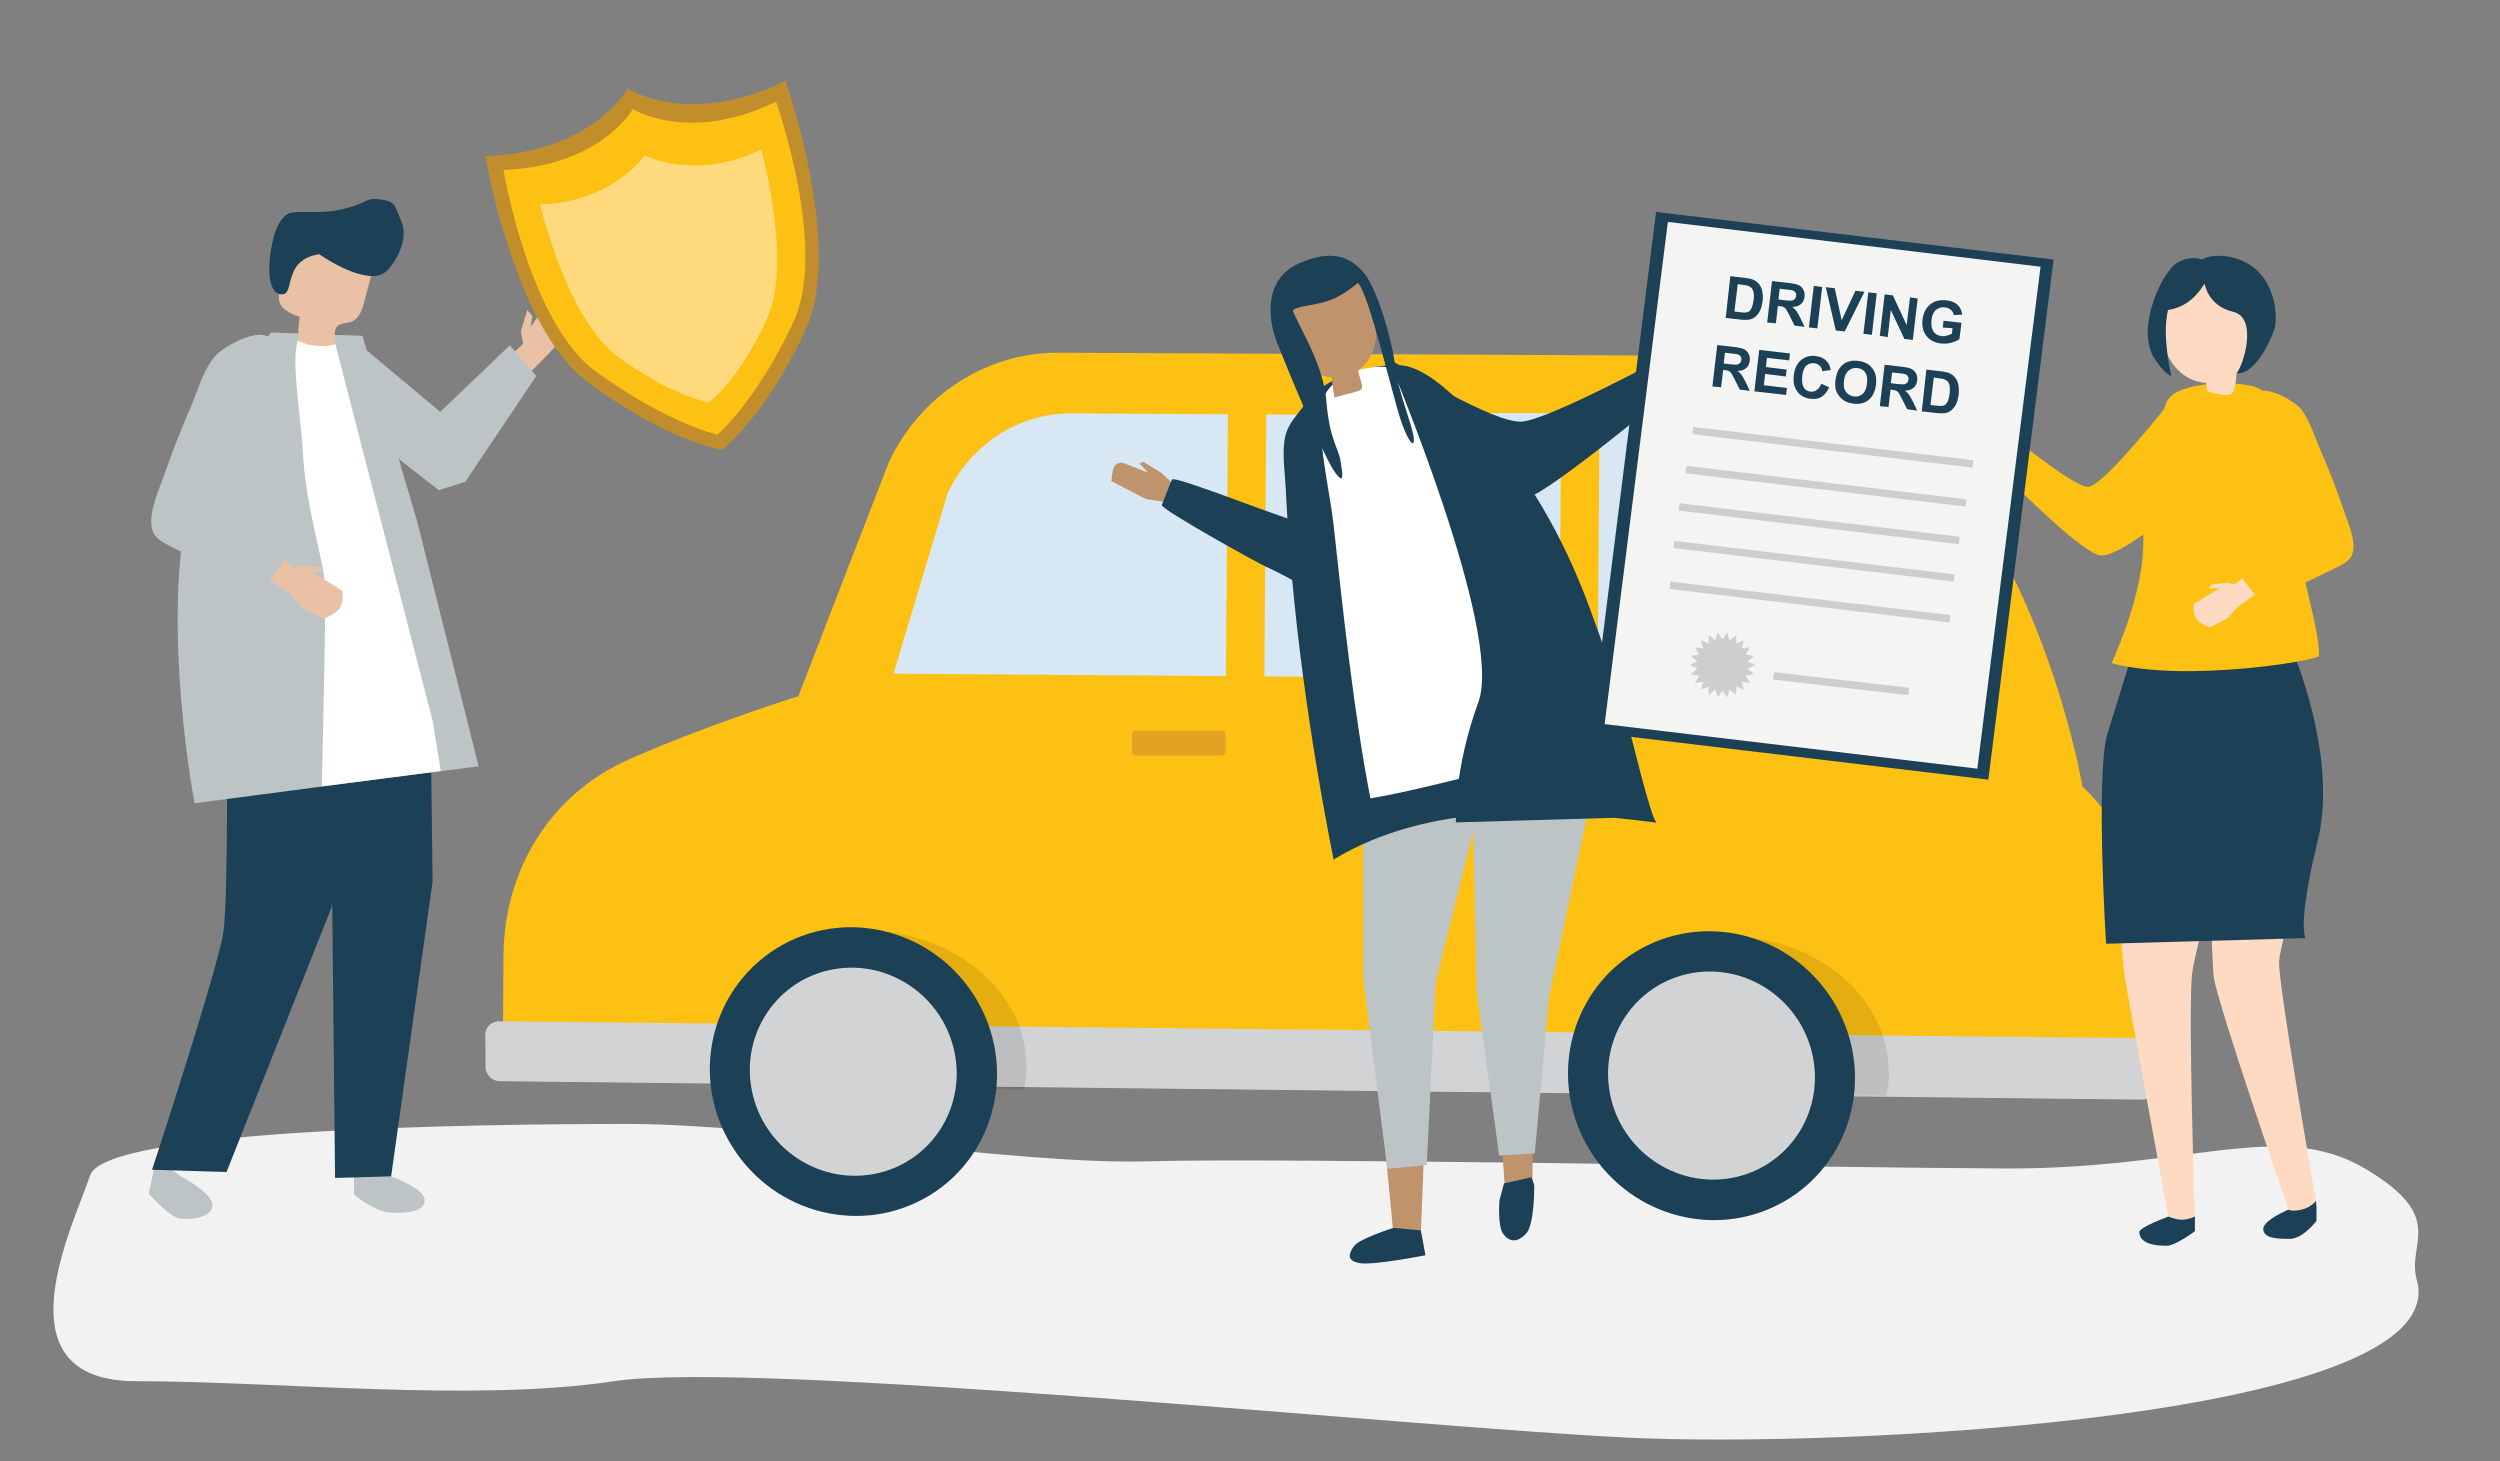 <?xml version="1.0" encoding="utf-8"?>
<!-- Generator: Adobe Illustrator 16.0.0, SVG Export Plug-In . SVG Version: 6.00 Build 0)  -->
<!DOCTYPE svg PUBLIC "-//W3C//DTD SVG 1.1//EN" "http://www.w3.org/Graphics/SVG/1.1/DTD/svg11.dtd">
<svg version="1.1" id="Layer_1" xmlns="http://www.w3.org/2000/svg" xmlns:xlink="http://www.w3.org/1999/xlink" x="0px" y="0px"
	 width="976.7px" height="570.8px" viewBox="0 0 976.7 570.8" style="enable-background:new 0 0 976.7 570.8;" xml:space="preserve"
	>
<rect x="0" y="0" width="976.7" height="570.8" fill="#808080" stroke="none"/>
<style type="text/css">
<![CDATA[
	.st0{opacity:0.1;fill:#030303;}
	.st1{fill:#E2A325;}
	.st2{fill:#EAC1A4;}
	.st3{fill:#1C4056;}
	.st4{fill:#BDC4C6;}
	.st5{fill:#BF946C;}
	.st6{fill:#F2F2F2;}
	.st7{fill:#F4F4F2;}
	.st8{fill:#C28E2C;}
	.st9{fill:#FDC113;}
	.st10{fill:#FEDAC2;}
	.st11{fill:#FFDA7D;}
	.st12{fill:#FFFFFF;}
	.st13{fill:#CDCED0;}
	.st14{fill:#D1D3D4;}
	.st15{fill:#D7E7F3;}
]]>
</style>
<path class="st6" d="M944.2,500c-4.1-14.6,12.3-24.3-20.5-43.6s-68.7,0.4-140.1,0.1c-71.4-0.3-284.3-4.3-334.9-2.8
	s-147.9-14.6-203.5-14.6s-204,1.7-210,20.1c-6,18.4-37.5,80.4,18,80.4s131.9,8.3,186.7,0c54.8-8.3,311,17.9,395.1,22
	C719.2,565.9,959.2,554,944.2,500z"/>
<g>
	<g>
		<path class="st9" d="M813.6,307.3c0,0-29.5-174.2-145.9-168.3l-254.2-1.2c-28.2-0.1-54,16.6-66.3,42.9L311.9,272
			c0,0-34.1,10.6-65.8,24.5c-31.7,13.9-49.1,44-49.4,76.6l-0.3,49.1l639.2,7.2l0.5-69.9C836.2,339.8,828.1,320.9,813.6,307.3z"/>
		<path class="st15" d="M711,171.3c-35.9-13.9-169.4-9.1-169.4-9.1l-123-0.7c-20.6-0.1-39.4,12.1-48.4,31.3l-21.1,70.4l191.6,1.4
			l224.2,1.7C765,266.2,746.9,185.2,711,171.3z"/>
		<g>
			<path class="st14" d="M189.7,416.9c0,3,2.5,5.4,5.4,5.5l641.8,7.2c3,0,5.4-2.4,5.3-5.3l-0.1-13.3c0-3-2.5-5.4-5.4-5.4l-641.8-6.6
				c-3,0-5.4,2.4-5.3,5.3L189.7,416.9z"/>
		</g>
		<path class="st0" d="M400.1,425.6c0.6-2.8,0.9-5.8,0.9-8.7c0.2-29.3-28.2-53.3-63.4-53.4c-13.8-0.1-26.5,3.5-37,9.6
			c21.7,4.6,40.8,15.3,56.3,29.4c7.9,7.2,14.1,14.8,18.8,22.9L400.1,425.6z"/>
		<path class="st0" d="M737,428.1c0.6-2.8,0.9-5.8,0.9-8.7c0.2-29.3-27.5-53.2-61.9-53.4c-13.4-0.1-25.9,3.5-36.1,9.6
			c21.2,4.6,39.8,15.3,55,29.4c7.7,7.1,13.7,14.8,18.3,22.9L737,428.1z"/>
		<path class="st3" d="M641,370.7c26.9-14.9,61.1-4.8,76.4,22.5c15.3,27.4,5.8,61.7-21.1,76.6c-26.9,14.9-61.1,4.8-76.4-22.5
			C604.6,419.9,614.1,385.6,641,370.7z"/>
		<path class="st3" d="M303.4,370.5c26.1-16.2,60.8-7.8,77.4,18.8c16.6,26.6,8.8,61.3-17.3,77.5c-26.2,16.2-60.8,7.8-77.4-18.8
			C269.4,421.5,277.2,386.8,303.4,370.5z"/>
		<path class="st14" d="M373,411.5c4.3,22.1-9.9,43.2-31.8,47.2c-21.9,4-43.2-10.7-47.5-32.8c-4.3-22.1,9.9-43.2,31.8-47.2
			S368.7,389.4,373,411.5z"/>
		<path class="st14" d="M708.3,413c4.3,22.1-9.9,43.2-31.8,47.2c-21.9,4-43.2-10.7-47.5-32.8c-4.3-22.1,9.9-43.2,31.8-47.2
			C682.7,376.2,703.9,390.9,708.3,413z"/>
		
			<rect x="479.3" y="150" transform="matrix(1 7.630876e-003 -7.630876e-003 1 1.663 -3.708)" class="st9" width="15" height="132.1"/>
		
			<rect x="609.5" y="151" transform="matrix(1 7.698102e-003 -7.698102e-003 1 1.689 -4.744)" class="st9" width="15" height="132.1"/>
	</g>
	<g>
		<path class="st1" d="M442.2,293.8c0,0.8,0.6,1.4,1.4,1.4h33.8c0.8,0,1.4-0.6,1.4-1.4v-6.9c0-0.8-0.6-1.4-1.4-1.4h-33.8
			c-0.8,0-1.4,0.6-1.4,1.4V293.8z"/>
	</g>
</g>
<g>
	<g>
		<g>
			<g>
				<g>
					<polygon class="st2" points="197.8,140.4 204.4,134.3 203.5,129.4 206,121.1 208,123.5 207.3,127.7 213.9,118.3 220.8,120.8 
						224.7,127.2 214.1,138.4 205.5,147.1 					"/>
				</g>
				<polygon class="st4" points="199.2,134.9 209.5,146.9 181.8,188.2 171.4,191.5 127.5,157.1 139.2,133.5 172,160.9 				"/>
			</g>
			<g>
				<g>
					<path class="st4" d="M59.6,459.4l-1.5,6.9c0,0,8.1,9.3,12.2,9.8s12.6-0.3,12.7-5.2s-12.5-11.4-12.5-11.4l-9.4-7.1L59.6,459.4z"
						/>
					<path class="st3" d="M102.2,246.9l-13.6,30.7c0,0,0.7,72.3-1.3,86.4S59.4,457,59.4,457l29.1,0.9l40.9-103.1l6.5-34.2l2.6-72
						L102.2,246.9z"/>
				</g>
				<g>
					<path class="st4" d="M138.3,459.6v7.1c0,0,8.2,6.9,14.5,7.1s13.2-0.4,13.1-5s-13.1-9.2-13.1-9.2H138.3z"/>
					<polygon class="st3" points="167.9,253.8 169,344.4 152.8,459.6 130.9,460.2 129.8,353.4 111.5,245.6 					"/>
				</g>
			</g>
			<path class="st4" d="M141.6,131.2l-35.5-1.3c0,0-21.3,18.3-32.2,65.8c-11.2,48.4,2.1,118.1,2.1,118.1s95.3-12.5,111-14.4
				L163,203.8L141.6,131.2z"/>
			<g>
				<path class="st2" d="M130.1,135.2c-2,1.1-5.7,1.3-7.6,1.1c-2.2-0.2-3.9-2.5-6.1-2.7c0-3.3,0.2-6.5,0.7-9.8
					c-3.5-1.2-7.5-3-8.1-6.5c-0.2-1.1,0-2.3,0.2-3.4c0.8-4.6,1.6-9.2,2.4-13.8c0.3-1.6,0.6-3.2,1.5-4.6c1.5-2.4,4.6-3.5,7.4-3.9
					c7.3-1.3,15.2,0.3,20.9,5c1.5,1.2,2.9,2.7,3.5,4.6c1,2.8,0.3,5.9-0.5,8.8c-0.7,2.7-1.4,5.3-2.1,8c-0.8,3.1-2,6.5-5,7.7
					c-1.6,0.6-3.5,0.4-4.9,1.3C129.8,128.4,131.4,132.5,130.1,135.2z"/>
			</g>
			<path class="st12" d="M131,134.4L169.1,282l3.1,19.2l-46.5,6c0,0,1.8-70.2,1.2-79.5c-0.6-9.4-7.5-29.6-8.6-51.4
				c-0.6-12.6-4.8-35.9-1.9-43.3c0,0,2.2,1.6,7.1,2.1S131,134.4,131,134.4z"/>
		</g>
	</g>
	<path class="st3" d="M124.7,99.3c0,0,15.9,11.3,24.4,7.9c3.8-1.6,10.9-12.7,7.9-20.2c-3-7.5-2.7-8.4-8.7-9.1s-3.9,1.2-13.9,3.7
		c-10,2.5-18.9,0.2-22,2c-5.6,3.2-6.8,15-7.1,19.1c-0.4,4.1,0,12.5,5,12.3S110.3,101.6,124.7,99.3z"/>
</g>
<g>
	<g>
		<polygon class="st3" points="659.2,146.6 669.9,138 666.3,133.4 657.7,137.7 657.1,134.7 648.9,143.1 651.9,148.4 		"/>
	</g>
	<g>
		<path class="st3" d="M546.9,142.7c0,0,37,23.1,47.9,22s55.9-25.4,55.9-25.4l5.4,10.8c0,0-50.3,42.1-59.3,44.3s-65-17-65-17
			L546.9,142.7z"/>
	</g>
</g>
<path class="st5" d="M447.8,195l-13.6-7c0,0,0.3-4.2,1.1-5.7c0.8-1.5,3.1-1.6,3.1-1.6l10.2,4l-3.4-3.6l1.4-0.7l7.2,4.4l5.5,5.2
	l-2.9,6.3L447.8,195z"/>
<path class="st3" d="M457.8,187.4l-3.9,9.9c-0.5,1.6,37.3,22.6,40.7,24.1c7.4,3.3,20.9,11.1,20.9,11.1c10.3,0.1,29.8-5.1,36.2-7.8
	c2.6-1.1,4.5-6.8,6.1-9c2-2.9-0.5-7.9-2.3-10.2c-3.5-4.8-9-8.2-14.9-9.3c-2.1-0.4-4.4-0.5-6.4,0c-2.2,0.6-4.9-9.1-6.7-7.9
	c-3.2,2.2-5,17-8.9,18.3C513.7,208.2,458.9,185.1,457.8,187.4z"/>
<g>
	<g>
		<polygon class="st5" points="621.7,304.5 599.2,394 598.7,460 587.8,462.3 583.5,400.9 572.8,288.5 		"/>
	</g>
	<path class="st3" d="M587.6,462.3l-1.8,6.7c0,0-0.8,10,1.5,13.1s5.3,3.5,8.8,0s3.3-19,3.3-19l-1-3.2L587.6,462.3z"/>
</g>
<g>
	<polygon class="st5" points="535.8,294.6 533.8,371.9 544.3,481.2 555.1,482 559,381.8 580.9,291 	"/>
	<path class="st3" d="M544.4,479.7c0,0-13.3,4.2-15.4,7.1s-3.1,5.8,2.3,6.7s25.6-3.1,25.6-3.1l-1.8-9.7L544.4,479.7z"/>
</g>
<polygon class="st4" points="532.6,304.6 532.6,382.4 542,456.6 557.4,455.2 560.9,383.7 579.8,307.9 577.8,296.1 535.8,296.7 "/>
<path class="st3" d="M546.3,142.7c0.2,0,0.4,0,0.7,0c10.6,0.5,23.5,14.2,30.9,22.2c19.2,20.8,32.7,44.7,42.7,71.4
	c5.4,14.4,10.2,29,14.7,43.7c1.2,4.1,9.9,41.2,12,41.4c-21.6-2.7-43.4-4.8-64.9-3.4c-21.5,1.5-42.9,6.6-61.4,17.8
	c-9.4-47.6-16.4-96.9-18.7-145.2c-0.3-5.8-1.2-11.7-0.6-17.5c0.6-6.6,4-9.6,7.7-14.6c1.3-1.7,2.6-3.4,4.2-4.9
	C521.9,146.3,535.1,142.4,546.3,142.7z"/>
<polygon class="st4" points="576.9,387.4 585.7,451.5 599.6,450.6 605.2,389.5 621.2,313.1 617.6,291.8 574.9,294.4 "/>
<path class="st12" d="M535.4,311.9c26-4.4,60.2-15.1,86.3-19.5c-13.6-44.4-35.3-93.7-60.6-132.7c-4.6-7.1-10.3-14.4-18.5-16.1
	c-8.8-1.8-24.2,3.9-25.9,13.5c-2.5,14.1,2.7,33.6,4.3,47.9C524.5,237.3,529.1,280,535.4,311.9z"/>
<g>
	<path class="st5" d="M531.9,112.5c-9.8-16.7-31.5-5.9-32.9,10.9c-0.9,11,10,23.1,21.3,24c0.2,2.6,0.6,5.3,1,7.9
		c2.9-0.8,5.7-1.5,8.6-2.3c0.9-0.2,1.9-0.6,2.2-1.4c0.2-0.5,0-1.1-0.1-1.6c-0.5-1.8-1-3.5-1.5-5.3c0.2-0.1,0.4-0.3,0.6-0.4
		c4.7-3.5,6.8-9.6,6.6-15.4C537.2,123,534.8,117.5,531.9,112.5z"/>
</g>
<path class="st3" d="M542.5,140.5c0,0,45,106.5,35.1,133.7c-9.9,27.2-8.8,47.1-8.8,47.1l61.5-1.8
	C630.2,319.5,587.9,159.1,542.5,140.5z"/>
<g>
	<g>
		<path class="st8" d="M306.9,31.6c-35.1,17.2-58.3,5-61.5,3.1c0,0-0.1-0.2-0.2-0.1c-0.1-0.1-0.1,0.2-0.1,0.2
			c-1.9,3.1-16.3,24.8-55.5,26.2c0,0,11.3,67,40,88.3c30.6,22.8,52.3,26.5,52.4,26.4c0.1,0,17.6-13.3,33.1-47.8
			C329.4,95.6,306.9,31.6,306.9,31.6z"/>
		<path class="st9" d="M303.2,39.7c-31.9,15.5-52.9,4.7-55.8,3c0,0-0.1-0.2-0.2-0.1c-0.1-0.1-0.1,0.2-0.1,0.2
			c-1.7,2.8-14.9,22.2-50.4,23.6c0,0,10,59.6,35.8,78.5c27.6,20.2,47.7,25,47.8,24.9c0.1,0,15.6-13.5,29.8-44.3
			C323.4,96.7,303.2,39.7,303.2,39.7z"/>
	</g>
	<path class="st11" d="M297.4,58.4c-24.1,11.8-43.2,3.6-45.4,2.3c0,0-0.1-0.2-0.1-0.1c-0.1-0.1-0.1,0.1-0.1,0.1
		c-1.3,2.1-13.9,18.3-40.8,19.2c0,0,10.5,44.6,30.1,59.2c20.9,15.6,35.9,18.2,35.9,18.1c0.1,0,12.1-9.1,22.7-32.8
		C309.7,102.5,297.4,58.4,297.4,58.4z"/>
</g>
<polygon class="st2" points="773.7,154.6 767.9,151.5 766.3,146 765,145.8 764.6,147.4 762,143.2 758.1,141.9 753.7,145 
	752.1,150.3 755.7,154.2 761.8,156.2 769.6,160.7 "/>
<g>
	<path class="st9" d="M781.7,166.9c0,0,27.7,23.2,34,23.3s34.8-36.7,34.8-36.7l4.2,41.6c0,0-25.5,22.4-33.9,21.9
		s-45.3-39.2-45.3-39.2L781.7,166.9z"/>
	<g>
		<path class="st10" d="M904.2,299.7l1.8,17.1c0,0-15,50.4-15.6,58.6c-0.6,8.2,14.5,94.2,14.5,94.2l-5.3,4.1l-5.3-0.5
			c0,0-28.6-82.6-29.5-92s-2.9-83.2-2.9-83.2L904.2,299.7z"/>
		<path class="st3" d="M905,471.5v5.5c0,0-5.3,7-10.4,7s-10.1-0.2-10.4-3.7s9.8-7.7,9.8-7.7s1.4,0.8,5.1,0s5.7-3.4,5.7-3.4
			L905,471.5z"/>
	</g>
	<g>
		<path class="st10" d="M824.9,318.7c0,0,4.3,57.7,5.3,63.8c1,6.1,17.1,93.9,17.1,93.9h10.2c0,0-2.7-81.9-1.1-95.9
			c1.6-14,21.4-76.2,21.4-76.2L824.9,318.7z"/>
		<path class="st3" d="M857.5,475.3v5.7c0,0-7.6,5.7-11,5.7c-9.5,0-10.6-3.3-10.7-5.3s11.4-6.1,11.4-6.1s2.6,1.2,5.2,1.2
			S857.5,475.3,857.5,475.3z"/>
	</g>
	<path class="st3" d="M895.5,253.9c0,0,18.1,41.6,10,74.5c-8.1,33-4.8,38.1-4.8,38.1l-77.9,2.2c0,0-4.2-67,0.6-82.2
		c4.7-15.2,9-29.2,9-29.2L895.5,253.9z"/>
	<path class="st9" d="M847.2,155.9c0.8-1.1,1.9-2.1,3.4-2.8c10.1-4.9,29.4-3.8,32.7-0.8c2,1.8,9.4,31.9,14.2,59.8
		c3.3,19.3,8.5,33.6,8.5,44.1c0,1.8-52.2,10.6-81,2.9c18.4-42.4,10.9-56.3,10.7-66.7c-0.1-8,5.6-15.2,7.8-22.9
		C844.8,165,844.6,159.6,847.2,155.9z"/>
	<path class="st10" d="M845.4,117.2c3.9-20.2,29.6-16.7,37-0.4c4.2,9.3-0.2,22.5-8.6,29c-0.2,1.8-0.4,6.7-1.8,7.9
		c-1.5,1.3-6.3,0.1-8.1-0.4c-0.5-0.1-1.1-0.3-1.4-0.6c-0.5-0.5-0.5-1.7-0.6-3.1c-1.4-0.1-2.8-0.4-4.2-0.8c-6-1.9-10.3-7.4-12.1-13.3
		C843.8,129.7,844.2,123.3,845.4,117.2z"/>
	<g>
		<path class="st10" d="M878.5,224.1l-5.7,4.3l-2.3-0.8l-6.4,0.7l-1.3,1.6l4.3-0.1l-9.9,6.1c0,0-0.8,3.2,0.7,5.6
			c1.5,2.4,5.4,3.6,5.4,3.6l6.7-3.4l4.8-5.1l8.1-5.6L878.5,224.1z"/>
		<path class="st9" d="M893.2,211.3c2.1-2.8,3.1-6,2-9.8c-1-3.6-3-6.7-4.8-10c-5.8-10.2-9.4-21.6-10.8-33.3
			c-1.3-11.6,16.2-2.5,19.5,1.8c3.6,4.8,5.2,10.8,7.6,16.2c3.2,7.3,6.1,14.7,8.6,22.2c1.6,4.8,6.7,15.5,2.6,20
			c-1.1,1.2-2.6,2-4.1,2.8c-2.3,1.2-30.1,14.9-31,13.7l-8.3-11C880,220.5,888.9,216.9,893.2,211.3z"/>
	</g>
	<path class="st3" d="M861.3,110.8c0,0,1.2,8.7,11.1,11c9.6,2.2,4.4,20.2,1.4,24c7.2,0.7,13.3-12.7,14.8-17.4s0.7-25.5-19-28.3
		c-6.5-0.8-9.3,1.3-9.3,1.3s-4.3-1.9-9.8,1.3s-16,24.7-9.2,36.7c4.7,7.4,7,7.5,7,7.5s-3.8-15.6-1.3-25.8
		C852.7,120.2,857.3,117.2,861.3,110.8z"/>
</g>
<polygon class="st3" points="776.8,304.6 621.5,286 647,82.8 802.3,101.4 "/>
<polygon class="st7" points="772.5,300.3 626.9,282.9 651.6,86.7 797.2,104.2 "/>
<polygon class="st13" points="770.6,182.7 661.2,169.6 661.5,166.8 771,179.8 "/>
<polygon class="st13" points="767.9,197.9 658.5,184.9 658.9,182 768.3,195.1 "/>
<polygon class="st13" points="765.3,212.6 655.8,199.5 656.2,196.6 765.6,209.7 "/>
<polygon class="st13" points="763.2,227.2 653.8,214.1 654.1,211.3 763.6,224.4 "/>
<polygon class="st13" points="761.6,243.2 652.2,230.1 652.6,227.2 762,240.3 "/>
<polygon class="st13" points="745.5,271.6 692.7,265.5 693.1,262.6 745.9,268.7 "/>
<g>
	<path class="st3" d="M676,107.9l6,0.7c1.3,0.2,2.4,0.4,3,0.7c0.9,0.4,1.7,1,2.3,1.8c0.6,0.8,1,1.7,1.2,2.8c0.2,1.1,0.3,2.4,0.1,3.9
		c-0.2,1.3-0.5,2.5-0.9,3.4c-0.5,1.1-1.2,2-2.1,2.7c-0.6,0.5-1.4,0.8-2.4,1c-0.7,0.1-1.7,0.1-2.9,0l-6.1-0.7L676,107.9z M678.9,111
		l-1.3,10.7l2.4,0.3c0.9,0.1,1.6,0.1,2,0.1c0.5-0.1,1-0.2,1.4-0.5c0.4-0.3,0.7-0.8,1-1.5c0.3-0.7,0.5-1.7,0.7-2.9s0.1-2.2,0-2.9
		c-0.1-0.7-0.4-1.3-0.7-1.7c-0.4-0.4-0.8-0.7-1.4-0.9c-0.4-0.2-1.3-0.3-2.7-0.5L678.9,111z"/>
	<path class="st3" d="M690.4,126l1.9-16.2l6.9,0.8c1.7,0.2,3,0.5,3.7,0.9c0.8,0.4,1.3,1,1.7,1.8c0.4,0.8,0.5,1.7,0.4,2.6
		c-0.1,1.2-0.6,2.2-1.4,2.9c-0.8,0.7-1.9,1.1-3.4,1.1c0.7,0.5,1.2,1,1.6,1.6c0.4,0.5,0.9,1.5,1.6,2.8l1.6,3.4l-3.9-0.5l-1.9-3.8
		c-0.7-1.4-1.2-2.2-1.4-2.6c-0.3-0.4-0.6-0.6-0.9-0.8c-0.3-0.2-0.9-0.3-1.6-0.4l-0.7-0.1l-0.8,6.8L690.4,126z M694.8,117l2.4,0.3
		c1.6,0.2,2.6,0.2,3,0.1c0.4-0.1,0.7-0.3,1-0.6c0.3-0.3,0.4-0.7,0.5-1.2c0.1-0.5,0-1-0.3-1.4s-0.6-0.6-1.2-0.8
		c-0.3-0.1-1.1-0.2-2.4-0.3l-2.5-0.3L694.8,117z"/>
	<path class="st3" d="M706.7,127.9l1.9-16.2l3.3,0.4l-1.9,16.2L706.7,127.9z"/>
	<path class="st3" d="M717.2,129.1l-3.9-16.9l3.5,0.4l2.7,12.5l5.4-11.5l3.5,0.4l-7.7,15.5L717.2,129.1z"/>
	<path class="st3" d="M728,130.4l1.9-16.2l3.3,0.4l-1.9,16.2L728,130.4z"/>
	<path class="st3" d="M734.4,131.2l1.9-16.2l3.2,0.4l5.4,11.6l1.3-10.8l3,0.4l-1.9,16.2l-3.3-0.4l-5.3-11.3l-1.2,10.6L734.4,131.2z"
		/>
	<path class="st3" d="M759,128l0.3-2.7l7,0.8l-0.8,6.4c-0.8,0.6-1.8,1-3.2,1.4c-1.4,0.4-2.7,0.4-4,0.3c-1.7-0.2-3.1-0.7-4.3-1.6
		c-1.2-0.9-2-2-2.5-3.4c-0.5-1.4-0.6-2.9-0.4-4.4c0.2-1.7,0.7-3.1,1.6-4.4c0.9-1.2,2-2.1,3.5-2.7c1.1-0.4,2.4-0.5,4-0.4
		c2,0.2,3.5,0.8,4.6,1.8c1,1,1.6,2.2,1.8,3.8l-3.3,0.2c-0.1-0.8-0.5-1.5-1.1-2c-0.6-0.5-1.3-0.9-2.3-1c-1.4-0.2-2.6,0.2-3.6,1
		c-0.9,0.8-1.5,2.1-1.7,3.9c-0.2,1.9,0,3.4,0.8,4.5c0.7,1.1,1.8,1.7,3.2,1.8c0.7,0.1,1.4,0,2.1-0.2c0.7-0.2,1.3-0.4,1.9-0.8l0.2-2.1
		L759,128z"/>
	<path class="st3" d="M669,151l1.9-16.2l6.9,0.8c1.7,0.2,3,0.5,3.7,0.9c0.7,0.4,1.3,1,1.7,1.8c0.4,0.8,0.5,1.7,0.4,2.6
		c-0.1,1.2-0.6,2.2-1.4,2.9c-0.8,0.7-1.9,1.1-3.4,1.1c0.7,0.5,1.2,1,1.6,1.6c0.4,0.5,0.9,1.5,1.6,2.8l1.6,3.4l-3.9-0.5l-1.9-3.8
		c-0.7-1.4-1.2-2.2-1.4-2.6c-0.3-0.4-0.6-0.6-0.9-0.8c-0.3-0.2-0.9-0.3-1.6-0.4l-0.7-0.1l-0.8,6.8L669,151z M673.4,142l2.4,0.3
		c1.6,0.2,2.6,0.2,3,0.1s0.7-0.3,1-0.6c0.3-0.3,0.4-0.7,0.5-1.2c0.1-0.5,0-1-0.3-1.4c-0.3-0.4-0.6-0.6-1.2-0.8
		c-0.3-0.1-1.1-0.2-2.4-0.3l-2.5-0.3L673.4,142z"/>
	<path class="st3" d="M685.4,152.9l1.9-16.2l12,1.4l-0.3,2.7l-8.7-1l-0.4,3.6l8.1,1l-0.3,2.7l-8.1-1l-0.5,4.4l9,1.1l-0.3,2.7
		L685.4,152.9z"/>
	<path class="st3" d="M711.5,149.9l3.1,1.4c-0.7,1.7-1.7,2.9-2.9,3.7s-2.7,1-4.5,0.8c-2.1-0.3-3.8-1.2-5-2.8
		c-1.2-1.6-1.7-3.7-1.4-6.3c0.3-2.7,1.3-4.7,2.8-6c1.6-1.3,3.5-1.9,5.7-1.6c2,0.2,3.5,1,4.6,2.3c0.7,0.8,1.1,1.8,1.3,3.2l-3.3,0.4
		c-0.1-0.9-0.4-1.6-1-2.1c-0.6-0.6-1.3-0.9-2.1-1c-1.2-0.1-2.2,0.2-3.1,0.9c-0.8,0.8-1.4,2.1-1.6,4.1c-0.2,2,0,3.5,0.6,4.5
		c0.6,1,1.5,1.5,2.7,1.6c0.9,0.1,1.6-0.1,2.3-0.6C710.5,151.9,711.1,151.1,711.5,149.9z"/>
	<path class="st3" d="M717.1,148.5c0.2-1.6,0.6-3,1.2-4.1c0.5-0.8,1.1-1.5,1.8-2c0.7-0.6,1.5-1,2.3-1.2c1.1-0.3,2.2-0.4,3.6-0.2
		c2.4,0.3,4.2,1.2,5.5,2.9s1.7,3.8,1.4,6.4c-0.3,2.6-1.3,4.6-2.8,5.9c-1.6,1.3-3.6,1.8-6,1.5c-2.4-0.3-4.2-1.2-5.5-2.9
		C717.2,153.2,716.7,151.1,717.1,148.5z M720.4,148.8c-0.2,1.8,0,3.3,0.8,4.3c0.7,1,1.8,1.6,3.1,1.8c1.3,0.2,2.4-0.2,3.4-1
		c0.9-0.8,1.5-2.2,1.7-4.1c0.2-1.9,0-3.3-0.7-4.3s-1.7-1.6-3.1-1.7c-1.3-0.2-2.5,0.2-3.4,1C721.2,145.6,720.6,146.9,720.4,148.8z"/>
	<path class="st3" d="M734.4,158.7l1.9-16.2l6.9,0.8c1.7,0.2,3,0.5,3.7,0.9c0.7,0.4,1.3,1,1.7,1.8c0.4,0.8,0.5,1.7,0.4,2.6
		c-0.1,1.2-0.6,2.2-1.4,2.9s-1.9,1.1-3.4,1.1c0.7,0.5,1.2,1,1.6,1.6c0.4,0.5,0.9,1.5,1.6,2.8l1.6,3.4l-3.9-0.5l-1.9-3.8
		c-0.7-1.4-1.2-2.2-1.4-2.6c-0.3-0.4-0.6-0.6-0.9-0.8c-0.3-0.2-0.9-0.3-1.6-0.4l-0.7-0.1l-0.8,6.8L734.4,158.7z M738.7,149.7
		l2.4,0.3c1.6,0.2,2.6,0.2,3,0.1s0.7-0.3,1-0.6c0.3-0.3,0.4-0.7,0.5-1.2c0.1-0.5,0-1-0.3-1.4c-0.3-0.4-0.6-0.6-1.2-0.8
		c-0.3-0.1-1.1-0.2-2.4-0.3l-2.5-0.3L738.7,149.7z"/>
	<path class="st3" d="M752.6,144.4l6,0.7c1.3,0.2,2.4,0.4,3,0.7c0.9,0.4,1.7,1,2.3,1.8c0.6,0.8,1,1.7,1.2,2.8
		c0.2,1.1,0.3,2.4,0.1,3.9c-0.2,1.3-0.5,2.5-0.9,3.4c-0.5,1.1-1.2,2-2.1,2.7c-0.6,0.5-1.4,0.8-2.4,1c-0.7,0.1-1.7,0.1-2.9,0
		l-6.1-0.7L752.6,144.4z M755.5,147.5l-1.3,10.7l2.4,0.3c0.9,0.1,1.6,0.1,2,0.1c0.5-0.1,1-0.2,1.4-0.5c0.4-0.3,0.7-0.8,1-1.5
		c0.3-0.7,0.5-1.7,0.7-2.9c0.1-1.3,0.1-2.2,0-2.9c-0.1-0.7-0.4-1.3-0.7-1.7c-0.4-0.4-0.8-0.7-1.4-0.9c-0.4-0.2-1.3-0.3-2.7-0.5
		L755.5,147.5z"/>
</g>
<polygon class="st13" points="685.8,259.8 682.8,261.2 685.3,263.4 682,264 683.7,266.8 680.5,266.4 681.3,269.5 678.3,268.2 
	678.3,271.5 675.7,269.4 674.8,272.5 672.9,269.8 671.1,272.5 670.1,269.4 667.6,271.5 667.5,268.2 664.5,269.5 665.4,266.4 
	662.1,266.8 663.9,264 660.6,263.4 663.1,261.2 660.1,259.8 663.1,258.4 660.6,256.2 663.9,255.7 662.1,252.9 665.4,253.3 
	664.5,250.1 667.5,251.4 667.6,248.1 670.1,250.2 671.1,247.1 672.9,249.8 674.8,247.1 675.7,250.2 678.3,248.1 678.3,251.4 
	681.3,250.1 680.5,253.3 683.7,252.9 682,255.7 685.3,256.2 682.8,258.4 "/>
<path class="st3" d="M530.5,110.5c0,0-5.1,4.6-10.9,6.8c-6,2.2-12.8,2.1-14.5,4c2.3,6.5,11.9,20.6,13.1,35.5s4.7,18.2,5.5,23.2
	s1.8,10.3-2.5,4S503.3,145,499,134.1s-4.6-25.5,8.7-31.3s20.3-2,25.3,4s11,26.4,12,36s6.8,23.4,7.3,28s-1.8,2.5-4.8-5.9
	S534.8,114.5,530.5,110.5z"/>
<g>
	<path class="st2" d="M108.1,216.5l6.9,5.2l2.7-0.9l7.6,0.9l1.5,1.9l-5.1-0.2l11.9,7.3c0,0,1,3.8-0.8,6.7c-1.8,2.9-6.5,4.3-6.5,4.3
		l-8-4.1l-5.7-6.1l-9.7-6.7L108.1,216.5z"/>
	<path class="st4" d="M90.5,201.2c-2.5-3.3-3.7-7.2-2.4-11.8c1.2-4.3,3.6-8.1,5.8-11.9c6.9-12.3,11.3-25.9,12.9-39.9
		c1.6-13.9-19.4-3-23.3,2.1c-4.4,5.7-6.2,12.9-9,19.4c-3.8,8.7-7.3,17.6-10.4,26.6c-2,5.7-8.1,18.6-3.1,24c1.3,1.5,3.1,2.4,4.9,3.4
		c2.8,1.5,36,17.9,37.1,16.4l10-13.2C106.2,212.3,95.6,207.9,90.5,201.2z"/>
</g>
</svg>
